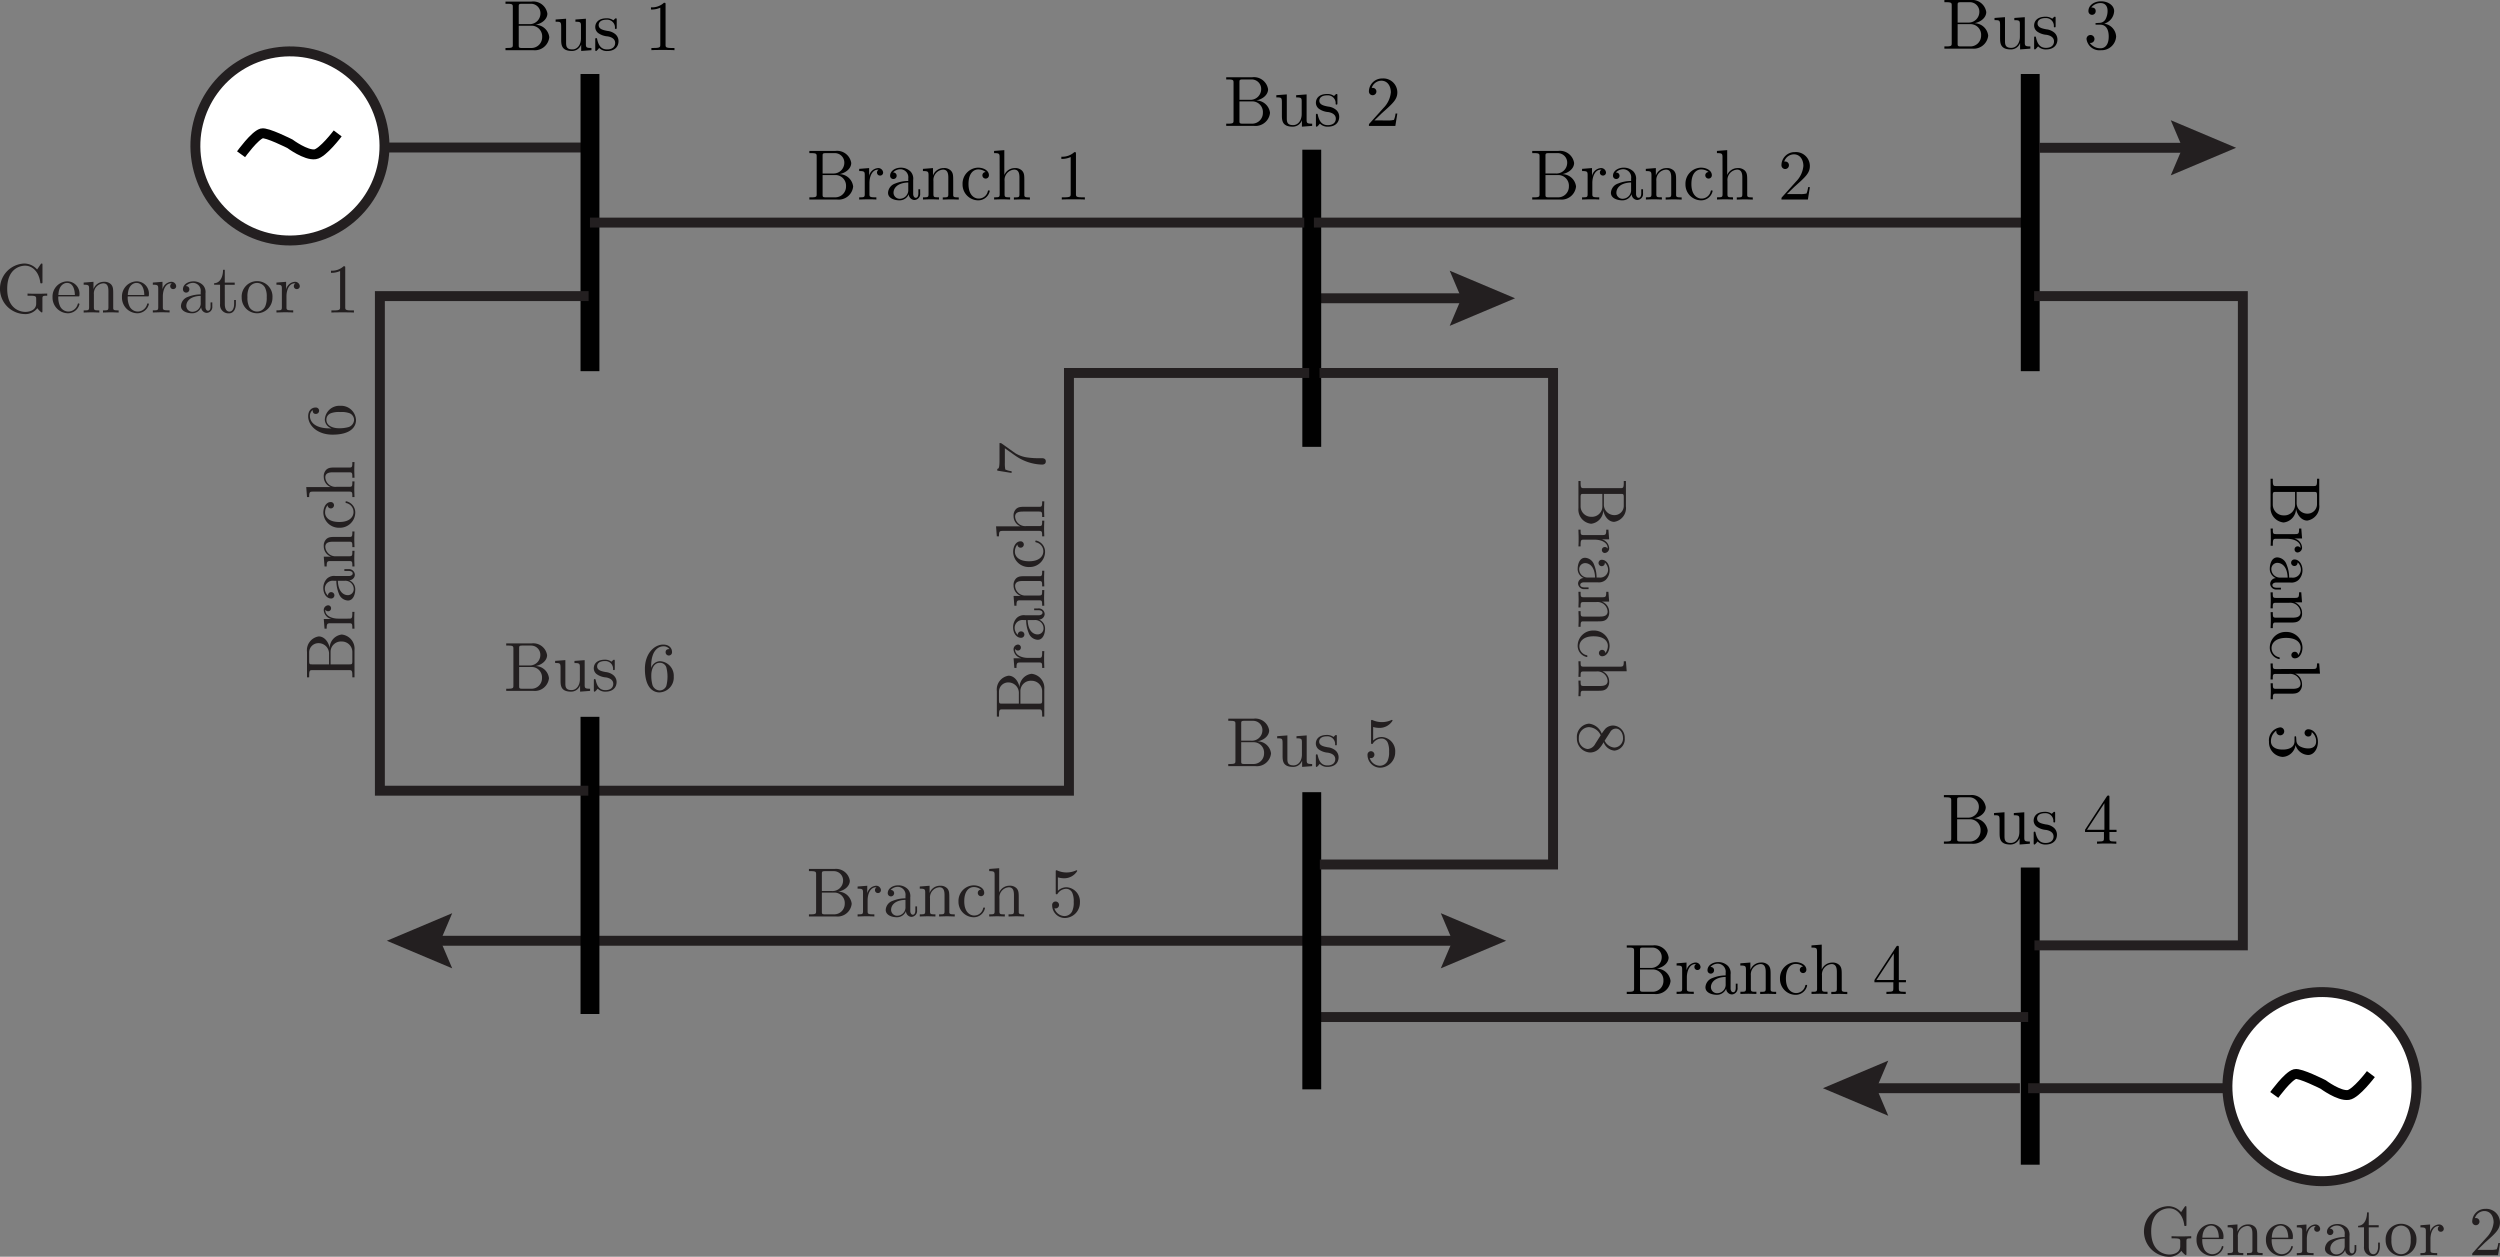 <svg id="Layer_1" data-name="Layer 1" xmlns="http://www.w3.org/2000/svg" viewBox="0 0 251.829 126.592"><rect x="0" y="0" width="251.829" height="126.592" fill="#808080" stroke="none"/><defs><style>.cls-1{fill:#fff;}.cls-1,.cls-3{stroke:#231f20;}.cls-1,.cls-2,.cls-3,.cls-5{stroke-miterlimit:10;}.cls-2,.cls-3,.cls-5{fill:none;}.cls-2{stroke:#000;}.cls-4{fill:#231f20;}.cls-5{stroke:#010101;stroke-width:1.9px;}</style></defs><circle class="cls-1" cx="30.246" cy="16.47" r="9.524" transform="translate(-3.293 3.305) rotate(-9.245)"/><path class="cls-2" d="M35.055,15.208s-1.5,1.987-2.266,2.1c-.931.142-2.546-1.058-2.546-1.058s-2.346-1.184-2.837-1.045c-.713.2-2.084,2.1-2.084,2.1" transform="translate(-1.039 -1.768)"/><line class="cls-1" x1="38.967" y1="14.86" x2="58.809" y2="14.86"/><line class="cls-3" x1="43.444" y1="94.765" x2="58.809" y2="94.765"/><polygon class="cls-4" points="45.551 97.542 44.371 94.765 45.551 91.988 38.967 94.765 45.551 97.542"/><line class="cls-3" x1="148.137" y1="30.046" x2="132.771" y2="30.046"/><polygon class="cls-4" points="146.03 27.268 147.21 30.046 146.03 32.823 152.614 30.046 146.03 27.268"/><line class="cls-3" x1="147.241" y1="94.765" x2="131.875" y2="94.765"/><polygon class="cls-4" points="145.134 91.988 146.314 94.765 145.134 97.542 151.718 94.765 145.134 91.988"/><path d="M56.369,5.513a1.467,1.467,0,0,1-1.6,1.313H51.958V6.6h.172c.552,0,.566-.078.566-.337V2.485c0-.258-.014-.337-.566-.337h-.172V1.926h2.625a1.44,1.44,0,0,1,1.593,1.212c0,.531-.5.99-1.191,1.127A1.408,1.408,0,0,1,56.369,5.513ZM54.332,4.2A1.083,1.083,0,0,0,55.48,3.138a.953.953,0,0,0-.947-.99h-.89c-.337,0-.351.05-.351.287V4.2Zm1.32,1.306a1.075,1.075,0,0,0-1.011-1.148H53.292V6.317c0,.237.014.286.351.286h.9A1.084,1.084,0,0,0,55.652,5.506Z" transform="translate(-1.039 -1.768)"/><path d="M58.657,6.9c-1.09,0-1.09-.652-1.09-1.212V4.616c0-.638,0-.66-.56-.66V3.734l1.055-.08V6.037c0,.372.028.71.631.71.524,0,.868-.488.868-1.112V4.358c0-.352-.057-.4-.559-.4V3.734l1.054-.08V6.2c0,.352.058.4.56.4v.223L59.583,6.9V6.259A.978.978,0,0,1,58.657,6.9Z" transform="translate(-1.039 -1.768)"/><path d="M61.3,5.1A.765.765,0,0,1,61,4.494c0-.4.273-.882,1.148-.882a1.106,1.106,0,0,1,.675.2A1.106,1.106,0,0,0,62.94,3.7c.093-.086.107-.086.143-.086.079,0,.079.05.079.172v.725c0,.135,0,.172-.093.172a.076.076,0,0,1-.086-.065.792.792,0,0,0-.84-.868c-.617,0-.8.294-.8.546,0,.415.48.509.882.587a1.464,1.464,0,0,1,.818.345.925.925,0,0,1,.3.681c0,.517-.33,1-1.155,1A1.073,1.073,0,0,1,61.4,6.6a1.67,1.67,0,0,0-.143.165c-.137.136-.144.143-.18.143C61,6.9,61,6.854,61,6.733V5.786c0-.13,0-.18.094-.18.072,0,.079.029.1.122.136.61.4,1.019,1,1.019.56,0,.811-.287.811-.653,0-.517-.588-.631-.746-.66A1.881,1.881,0,0,1,61.3,5.1Z" transform="translate(-1.039 -1.768)"/><path d="M68.082,6.259c0,.266.022.344.668.344h.229v.223C68.728,6.8,68.1,6.8,67.817,6.8s-.911,0-1.162.022V6.6h.23c.645,0,.667-.085.667-.344V2.543a2.156,2.156,0,0,1-.94.186V2.507a1.774,1.774,0,0,0,1.306-.459c.164,0,.164.014.164.186Z" transform="translate(-1.039 -1.768)"/><line class="cls-5" x1="59.429" y1="7.455" x2="59.429" y2="37.389"/><path class="cls-4" d="M56.337,70.08a1.433,1.433,0,0,1-1.562,1.282H52.03v-.218H52.2c.54,0,.554-.076.554-.329V67.124c0-.252-.014-.329-.554-.329H52.03v-.217h2.563a1.406,1.406,0,0,1,1.555,1.184c0,.518-.484.966-1.163,1.1A1.376,1.376,0,0,1,56.337,70.08ZM54.348,68.8a1.056,1.056,0,0,0,1.12-1.036.93.93,0,0,0-.924-.967h-.869c-.329,0-.343.049-.343.281V68.8Zm1.288,1.275a1.05,1.05,0,0,0-.987-1.121H53.332v1.913c0,.231.014.279.343.279h.876A1.057,1.057,0,0,0,55.636,70.073Z" transform="translate(-1.039 -1.768)"/><path class="cls-4" d="M58.569,71.439c-1.065,0-1.065-.638-1.065-1.184V69.2c0-.623,0-.644-.547-.644v-.217l1.031-.077v2.325c0,.364.027.694.616.694.51,0,.846-.477.846-1.086V68.952c0-.343-.055-.392-.545-.392v-.217l1.029-.077v2.486c0,.344.056.392.547.392v.218l-1.009.077v-.631A.955.955,0,0,1,58.569,71.439Z" transform="translate(-1.039 -1.768)"/><path class="cls-4" d="M61.151,69.681a.746.746,0,0,1-.3-.6c0-.392.266-.861,1.121-.861a1.077,1.077,0,0,1,.658.2.9.9,0,0,0,.119-.112c.091-.084.106-.084.14-.084.077,0,.077.049.077.168V69.1c0,.134,0,.168-.091.168-.013,0-.077,0-.084-.063a.772.772,0,0,0-.819-.847c-.6,0-.784.287-.784.533,0,.406.469.5.861.574a1.427,1.427,0,0,1,.8.336.9.9,0,0,1,.3.665c0,.5-.322.974-1.128.974a1.052,1.052,0,0,1-.771-.3,1.3,1.3,0,0,0-.139.161c-.134.132-.141.14-.176.14-.077,0-.077-.049-.077-.168v-.925c0-.126,0-.175.092-.175.069,0,.077.028.1.119.133.6.386.995.974.995.546,0,.791-.281.791-.638,0-.5-.574-.616-.728-.644A1.831,1.831,0,0,1,61.151,69.681Z" transform="translate(-1.039 -1.768)"/><path class="cls-4" d="M67.507,68.371a1.468,1.468,0,0,1,1.4,1.562,1.5,1.5,0,0,1-1.442,1.583c-.651,0-1.464-.5-1.464-2.368,0-1.548.946-2.451,1.842-2.451.581,0,.89.337.89.756a.323.323,0,1,1-.645.015c0-.316.28-.316.386-.316a.722.722,0,0,0-.616-.28c-.358,0-1.227.252-1.227,2.024v.168A.969.969,0,0,1,67.507,68.371Zm.651,2.494a3.727,3.727,0,0,0-.006-1.9.676.676,0,0,0-.652-.434c-.631,0-.854.7-.854,1.247a3.417,3.417,0,0,0,.126,1.015.806.806,0,0,0,.693.526A.732.732,0,0,0,68.158,70.865Z" transform="translate(-1.039 -1.768)"/><line class="cls-5" x1="132.136" y1="15.079" x2="132.136" y2="45.012"/><path d="M128.969,13.137a1.467,1.467,0,0,1-1.6,1.312h-2.812v-.223h.172c.553,0,.567-.078.567-.336V10.109c0-.258-.014-.338-.567-.338h-.172V9.549h2.626a1.44,1.44,0,0,1,1.592,1.212c0,.531-.5.99-1.191,1.127A1.408,1.408,0,0,1,128.969,13.137Zm-2.037-1.314a1.081,1.081,0,0,0,1.147-1.062.954.954,0,0,0-.947-.99h-.889c-.337,0-.352.051-.352.287v1.765Zm1.32,1.306a1.076,1.076,0,0,0-1.012-1.148h-1.349V13.94c0,.237.015.286.352.286h.9A1.083,1.083,0,0,0,128.252,13.129Z" transform="translate(-1.039 -1.768)"/><path d="M131.256,14.528c-1.09,0-1.09-.652-1.09-1.212V12.239c0-.638,0-.659-.559-.659v-.223l1.054-.079V13.66c0,.373.029.711.631.711.524,0,.869-.488.869-1.113V11.981c0-.351-.058-.4-.56-.4v-.223l1.055-.079v2.547c0,.352.057.4.559.4v.223l-1.033.079v-.645A.98.98,0,0,1,131.256,14.528Z" transform="translate(-1.039 -1.768)"/><path d="M133.9,12.727a.764.764,0,0,1-.308-.609c0-.4.273-.883,1.148-.883a1.105,1.105,0,0,1,.674.2.884.884,0,0,0,.122-.115c.093-.086.108-.086.144-.086.078,0,.078.05.078.173v.724c0,.136,0,.172-.093.172a.077.077,0,0,1-.086-.065.79.79,0,0,0-.839-.867c-.617,0-.8.294-.8.545,0,.416.481.509.883.588a1.46,1.46,0,0,1,.817.344.924.924,0,0,1,.3.682c0,.516-.33,1-1.155,1a1.069,1.069,0,0,1-.789-.309,1.966,1.966,0,0,0-.144.166c-.136.136-.143.143-.179.143-.079,0-.079-.05-.079-.172v-.947c0-.129,0-.18.093-.18.072,0,.079.029.1.123.137.609.395,1.019,1,1.019.559,0,.811-.288.811-.654,0-.516-.589-.631-.747-.66A1.875,1.875,0,0,1,133.9,12.727Z" transform="translate(-1.039 -1.768)"/><path d="M140.775,13.9a2.32,2.32,0,0,0,.682-.058,2.4,2.4,0,0,0,.158-.638h.179l-.2,1.248h-2.662c0-.172,0-.187.08-.265l1.377-1.535a2.574,2.574,0,0,0,.753-1.586c0-.588-.308-1.169-.961-1.169a1.035,1.035,0,0,0-.969.731.281.281,0,0,1,.093-.007.363.363,0,0,1,.381.373.377.377,0,1,1-.754-.021,1.326,1.326,0,0,1,1.342-1.3,1.41,1.41,0,0,1,1.521,1.392c0,.717-.431,1.1-1.549,2.095l-.761.739Z" transform="translate(-1.039 -1.768)"/><line class="cls-1" x1="59.429" y1="22.422" x2="131.378" y2="22.422"/><line class="cls-5" x1="204.509" y1="87.388" x2="204.509" y2="117.322"/><polyline class="cls-3" points="131.875 37.571 107.678 37.571 107.677 79.647 59.956 79.648"/><line class="cls-1" x1="59.658" y1="94.765" x2="131.607" y2="94.765"/><line class="cls-5" x1="59.429" y1="102.141" x2="59.429" y2="72.207"/><line class="cls-1" x1="132.353" y1="102.448" x2="204.301" y2="102.448"/><path d="M86.978,20.557a1.466,1.466,0,0,1-1.6,1.313H82.567v-.222h.172c.552,0,.566-.079.566-.338V17.53c0-.258-.014-.337-.566-.337h-.172v-.222h2.625a1.44,1.44,0,0,1,1.593,1.212c0,.531-.495.99-1.191,1.126A1.408,1.408,0,0,1,86.978,20.557Zm-2.037-1.312a1.083,1.083,0,0,0,1.148-1.062.953.953,0,0,0-.947-.99h-.89c-.337,0-.351.05-.351.287v1.765Zm1.32,1.3A1.075,1.075,0,0,0,85.25,19.4H83.9v1.959c0,.237.014.287.351.287h.9A1.085,1.085,0,0,0,86.261,20.55Z" transform="translate(-1.039 -1.768)"/><path d="M89.467,18.7a.49.49,0,0,1,.531.438.3.3,0,0,1-.309.316.3.3,0,0,1-.308-.309.311.311,0,0,1,.165-.28.189.189,0,0,0-.079-.007c-.545,0-.847.639-.847,1.349v1.1c0,.259.015.338.546.338h.15v.222c-.287-.021-.624-.021-.911-.021-.2,0-.538.014-.818.021v-.222c.481,0,.56,0,.56-.323V19.4c0-.351-.057-.4-.56-.4v-.222l1-.08v.79A1,1,0,0,1,89.467,18.7Z" transform="translate(-1.039 -1.768)"/><path d="M91.64,21.949c-.452,0-1.147-.179-1.147-.76a1.045,1.045,0,0,1,.717-.933A3.484,3.484,0,0,1,92.53,20v-.265a.813.813,0,0,0-.761-.919,1.006,1.006,0,0,0-.774.33.325.325,0,0,1,.366.33.33.33,0,1,1-.66-.007c0-.473.5-.811,1.083-.811a1.371,1.371,0,0,1,.983.395,1.061,1.061,0,0,1,.258.846v1.435c0,.036.029.359.266.359.078,0,.258-.043.258-.459v-.4h.179v.4a.608.608,0,0,1-.588.681.6.6,0,0,1-.56-.588A.992.992,0,0,1,91.64,21.949Zm-.595-.767a.618.618,0,0,0,.646.609.862.862,0,0,0,.839-.925v-.718C91.346,20.192,91.045,20.787,91.045,21.182Z" transform="translate(-1.039 -1.768)"/><path d="M94.007,19v-.222l1.012-.08v.754a1.131,1.131,0,0,1,1.062-.754.955.955,0,0,1,.753.266c.223.258.223.481.223,1.1v1.371c.007.215.186.215.559.215v.222c-.244-.007-.617-.021-.8-.021s-.56.014-.811.021v-.222c.48,0,.56,0,.56-.323V19.653c0-.408-.08-.8-.531-.8a1.048,1.048,0,0,0-.969,1.148v1.32c0,.323.079.323.559.323v.222c-.243-.007-.616-.021-.8-.021s-.559.014-.811.021v-.222c.481,0,.56,0,.56-.323V19.4C94.567,19.051,94.51,19,94.007,19Z" transform="translate(-1.039 -1.768)"/><path d="M99.61,21.77a.936.936,0,0,0,.939-.753c.015-.043.029-.072.094-.072.021,0,.093,0,.093.072a1.181,1.181,0,0,1-1.191.932A1.588,1.588,0,0,1,98,20.32a1.608,1.608,0,0,1,1.556-1.664c.553,0,1.1.28,1.1.768a.33.33,0,1,1-.66.007.324.324,0,0,1,.337-.33,1.173,1.173,0,0,0-.768-.266c-.38,0-.968.3-.968,1.471S99.229,21.77,99.61,21.77Z" transform="translate(-1.039 -1.768)"/><path d="M101.733,17.594c0-.351-.058-.4-.56-.4v-.222l1.033-.08V19.4a1.137,1.137,0,0,1,1.04-.7.959.959,0,0,1,.754.266c.222.258.222.481.222,1.1v1.371c.007.215.186.215.559.215v.222c-.243-.007-.617-.021-.8-.021s-.56.014-.811.021v-.222c.481,0,.56,0,.56-.323V19.653c0-.408-.079-.8-.531-.8a1.048,1.048,0,0,0-.968,1.148v1.32c0,.323.078.323.559.323v.222c-.244-.007-.617-.021-.8-.021s-.56.014-.811.021v-.222c.481,0,.56,0,.56-.323Z" transform="translate(-1.039 -1.768)"/><path d="M109.422,21.3c0,.266.022.345.667.345h.23v.222c-.251-.021-.875-.021-1.162-.021s-.911,0-1.162.021v-.222h.229c.646,0,.667-.086.667-.345V17.587a2.143,2.143,0,0,1-.94.187v-.222a1.771,1.771,0,0,0,1.306-.46c.165,0,.165.014.165.187Z" transform="translate(-1.039 -1.768)"/><line class="cls-5" x1="132.136" y1="79.798" x2="132.136" y2="109.732"/><line class="cls-1" x1="132.353" y1="22.422" x2="204.301" y2="22.422"/><line class="cls-5" x1="204.509" y1="7.455" x2="204.509" y2="37.389"/><path d="M201.313,5.355a1.467,1.467,0,0,1-1.6,1.313H196.9V6.445h.172c.553,0,.567-.079.567-.337V2.327c0-.257-.014-.337-.567-.337H196.9V1.768h2.625a1.441,1.441,0,0,1,1.593,1.212c0,.531-.5.99-1.191,1.127A1.408,1.408,0,0,1,201.313,5.355Zm-2.038-1.313a1.082,1.082,0,0,0,1.148-1.062.953.953,0,0,0-.947-.99h-.889c-.337,0-.352.05-.352.287V4.042ZM200.6,5.348A1.075,1.075,0,0,0,199.584,4.2h-1.349V6.158c0,.237.015.287.352.287h.9A1.084,1.084,0,0,0,200.6,5.348Z" transform="translate(-1.039 -1.768)"/><path d="M203.6,6.747c-1.09,0-1.09-.653-1.09-1.212V4.458c0-.638,0-.66-.56-.66V3.576l1.055-.079V5.879c0,.373.029.71.631.71.524,0,.869-.488.869-1.112V4.2c0-.351-.058-.4-.56-.4V3.576L205,3.5V6.044c0,.351.057.4.559.4v.223l-1.033.079V6.1A.979.979,0,0,1,203.6,6.747Z" transform="translate(-1.039 -1.768)"/><path d="M206.247,4.945a.763.763,0,0,1-.308-.608c0-.4.272-.884,1.147-.884a1.1,1.1,0,0,1,.675.2.949.949,0,0,0,.122-.115c.093-.087.108-.087.144-.087.078,0,.078.051.078.173v.725c0,.136,0,.172-.093.172a.077.077,0,0,1-.086-.065.791.791,0,0,0-.84-.868c-.617,0-.8.294-.8.545,0,.417.481.51.883.588a1.468,1.468,0,0,1,.817.345.925.925,0,0,1,.3.682c0,.516-.33,1-1.155,1a1.072,1.072,0,0,1-.79-.309,1.67,1.67,0,0,0-.143.165c-.136.137-.143.144-.179.144-.079,0-.079-.051-.079-.172V5.628c0-.13,0-.18.093-.18.072,0,.079.029.1.122.137.61.395,1.019,1,1.019.559,0,.81-.287.81-.653,0-.517-.588-.631-.746-.66A1.865,1.865,0,0,1,206.247,4.945Z" transform="translate(-1.039 -1.768)"/><path d="M214.2,5.441a1.464,1.464,0,0,1-1.528,1.385A1.309,1.309,0,0,1,211.218,5.7a.4.4,0,1,1,.8-.014.394.394,0,0,1-.474.4,1.306,1.306,0,0,0,1.1.545c.315,0,.81-.209.81-1.184,0-.7-.265-1.191-.854-1.191h-.315c-.122,0-.172,0-.172-.079s.05-.079.107-.086.223-.014.28-.021a.7.7,0,0,0,.639-.374,1.792,1.792,0,0,0,.2-.817c0-.646-.394-.8-.688-.8a1.163,1.163,0,0,0-.954.444c.107,0,.444,0,.444.359a.366.366,0,1,1-.731-.007c0-.546.545-.976,1.27-.976.688,0,1.32.4,1.32.99a1.385,1.385,0,0,1-1,1.263A1.383,1.383,0,0,1,214.2,5.441Z" transform="translate(-1.039 -1.768)"/><path d="M201.263,85.446a1.468,1.468,0,0,1-1.6,1.313h-2.812v-.223h.172c.553,0,.567-.079.567-.337V82.418c0-.258-.014-.337-.567-.337h-.172v-.222h2.625a1.44,1.44,0,0,1,1.593,1.212c0,.531-.495.99-1.191,1.126A1.411,1.411,0,0,1,201.263,85.446Zm-2.038-1.313a1.082,1.082,0,0,0,1.148-1.062.953.953,0,0,0-.947-.99h-.889c-.338,0-.352.05-.352.287v1.765Zm1.321,1.305a1.075,1.075,0,0,0-1.012-1.147h-1.349v1.958c0,.237.014.287.352.287h.9A1.085,1.085,0,0,0,200.546,85.438Z" transform="translate(-1.039 -1.768)"/><path d="M203.55,86.838c-1.09,0-1.09-.653-1.09-1.213V84.549c0-.639,0-.66-.559-.66v-.223l1.054-.078v2.381c0,.374.028.711.631.711.524,0,.868-.488.868-1.112V84.291c0-.352-.057-.4-.559-.4v-.223l1.054-.078v2.546c0,.352.058.4.56.4v.223l-1.033.079v-.646A.981.981,0,0,1,203.55,86.838Z" transform="translate(-1.039 -1.768)"/><path d="M206.2,85.037a.764.764,0,0,1-.308-.61c0-.4.273-.882,1.147-.882a1.111,1.111,0,0,1,.675.2,1.011,1.011,0,0,0,.122-.114c.093-.086.107-.086.143-.086.079,0,.079.05.079.172v.724c0,.137,0,.173-.093.173a.077.077,0,0,1-.086-.065.791.791,0,0,0-.84-.868c-.616,0-.8.294-.8.545,0,.416.481.509.883.589a1.459,1.459,0,0,1,.817.343.93.93,0,0,1,.3.682c0,.517-.329,1-1.154,1a1.076,1.076,0,0,1-.79-.309,1.953,1.953,0,0,0-.143.165c-.137.136-.144.144-.179.144-.079,0-.079-.05-.079-.173v-.947c0-.128,0-.179.093-.179.072,0,.079.029.1.122.137.61.4,1.019,1,1.019.56,0,.811-.288.811-.653,0-.517-.589-.632-.747-.66A1.885,1.885,0,0,1,206.2,85.037Z" transform="translate(-1.039 -1.768)"/><path d="M211.067,85.575v-.222l2.2-3.365c.057-.086.079-.086.144-.086.114,0,.114.043.114.187v3.264h.717v.222h-.717V86.2c0,.258.015.337.546.337h.15v.223c-.294-.022-.674-.022-.976-.022s-.674,0-.968.022v-.223h.151c.531,0,.545-.079.545-.337v-.624Zm1.952-2.9-1.751,2.677h1.751Z" transform="translate(-1.039 -1.768)"/><path class="cls-4" d="M129.072,77.661a1.432,1.432,0,0,1-1.562,1.282h-2.746v-.217h.169c.539,0,.553-.077.553-.329V74.706c0-.252-.014-.329-.553-.329h-.169v-.218h2.564a1.406,1.406,0,0,1,1.555,1.184c0,.519-.483.967-1.163,1.1A1.375,1.375,0,0,1,129.072,77.661Zm-1.989-1.281a1.056,1.056,0,0,0,1.12-1.037.93.93,0,0,0-.924-.966h-.869c-.329,0-.343.049-.343.28V76.38Zm1.288,1.275a1.049,1.049,0,0,0-.987-1.121h-1.317v1.912c0,.231.014.28.343.28h.876A1.057,1.057,0,0,0,128.371,77.655Z" transform="translate(-1.039 -1.768)"/><path class="cls-4" d="M131.3,79.02c-1.064,0-1.064-.637-1.064-1.183V76.786c0-.623,0-.645-.546-.645v-.216l1.029-.078v2.326c0,.364.028.693.617.693.511,0,.847-.476.847-1.085V76.534c0-.343-.056-.393-.546-.393v-.216l1.029-.078v2.487c0,.343.056.392.547.392v.217l-1.009.077v-.63A.955.955,0,0,1,131.3,79.02Z" transform="translate(-1.039 -1.768)"/><path class="cls-4" d="M133.885,77.263a.752.752,0,0,1-.3-.6c0-.392.266-.862,1.121-.862a1.078,1.078,0,0,1,.659.2.9.9,0,0,0,.118-.113c.091-.084.106-.084.14-.084.077,0,.077.049.077.168v.708c0,.133,0,.168-.09.168-.015,0-.078,0-.084-.063a.774.774,0,0,0-.82-.847c-.6,0-.784.287-.784.532,0,.406.469.5.861.574a1.427,1.427,0,0,1,.8.336.906.906,0,0,1,.295.666c0,.5-.323.973-1.128.973a1.046,1.046,0,0,1-.77-.3,1.274,1.274,0,0,0-.14.161c-.134.133-.14.14-.176.14-.077,0-.077-.049-.077-.168v-.924c0-.126,0-.175.092-.175.069,0,.077.028.1.118.132.6.385,1,.973,1,.546,0,.791-.28.791-.637,0-.5-.574-.616-.728-.645A1.853,1.853,0,0,1,133.885,77.263Z" transform="translate(-1.039 -1.768)"/><path class="cls-4" d="M140.06,79.1a1.286,1.286,0,0,1-1.268-1.281.348.348,0,1,1,.343.315.316.316,0,0,1-.119-.014,1.092,1.092,0,0,0,1.03.784.879.879,0,0,0,.75-.455,2.037,2.037,0,0,0,.168-.96,2.17,2.17,0,0,0-.126-.882.687.687,0,0,0-.6-.448,1.051,1.051,0,0,0-.9.49c-.028.042-.042.063-.091.063-.1,0-.1-.056-.1-.182V74.454c0-.112,0-.169.069-.169a.2.2,0,0,1,.084.021,2.266,2.266,0,0,0,.932.2,2.321,2.321,0,0,0,.953-.2.1.1,0,0,1,.056-.021.068.068,0,0,1,.07.077,1.529,1.529,0,0,1-1.352.728,2.232,2.232,0,0,1-.6-.091v1.366a1.235,1.235,0,0,1,.89-.357,1.437,1.437,0,0,1,1.331,1.533A1.547,1.547,0,0,1,140.06,79.1Z" transform="translate(-1.039 -1.768)"/><path d="M159.795,20.557a1.467,1.467,0,0,1-1.6,1.313h-2.812v-.223h.172c.552,0,.566-.078.566-.337V17.53c0-.258-.014-.338-.566-.338h-.172V16.97h2.625a1.441,1.441,0,0,1,1.593,1.212c0,.531-.5.99-1.191,1.127A1.409,1.409,0,0,1,159.795,20.557Zm-2.038-1.313a1.082,1.082,0,0,0,1.148-1.062.954.954,0,0,0-.947-.99h-.889c-.338,0-.352.051-.352.287v1.765Zm1.32,1.306a1.075,1.075,0,0,0-1.011-1.148h-1.349V21.36c0,.237.014.287.352.287h.9A1.084,1.084,0,0,0,159.077,20.55Z" transform="translate(-1.039 -1.768)"/><path d="M162.283,18.7a.489.489,0,0,1,.531.437.3.3,0,0,1-.309.316.3.3,0,0,1-.308-.308.311.311,0,0,1,.165-.28.183.183,0,0,0-.079-.007c-.545,0-.846.639-.846,1.349v1.1c0,.259.014.337.545.337h.15v.223c-.286-.022-.624-.022-.91-.022-.2,0-.539.015-.818.022v-.223c.48,0,.559,0,.559-.322V19.4c0-.351-.057-.4-.559-.4v-.223l1-.079v.789A1,1,0,0,1,162.283,18.7Z" transform="translate(-1.039 -1.768)"/><path d="M164.457,21.949c-.452,0-1.148-.179-1.148-.761a1.045,1.045,0,0,1,.717-.932,3.484,3.484,0,0,1,1.32-.258v-.266a.812.812,0,0,0-.76-.918,1,1,0,0,0-.775.33c.33.007.366.243.366.33a.33.33,0,1,1-.66-.007c0-.474.5-.811,1.083-.811a1.369,1.369,0,0,1,.983.395,1.061,1.061,0,0,1,.258.846v1.435c0,.036.029.359.266.359.079,0,.258-.044.258-.459v-.4h.179v.4a.608.608,0,0,1-.588.681.6.6,0,0,1-.56-.588A.992.992,0,0,1,164.457,21.949Zm-.6-.768a.618.618,0,0,0,.646.61.862.862,0,0,0,.839-.926v-.717C164.162,20.191,163.861,20.787,163.861,21.181Z" transform="translate(-1.039 -1.768)"/><path d="M166.824,19v-.223l1.011-.079v.753A1.132,1.132,0,0,1,168.9,18.7a.959.959,0,0,1,.753.265c.223.259.223.481.223,1.1v1.37c.007.215.186.215.559.215v.223c-.243-.007-.617-.022-.8-.022s-.56.015-.811.022v-.223c.481,0,.56,0,.56-.322V19.653c0-.409-.079-.8-.531-.8a1.048,1.048,0,0,0-.969,1.148v1.32c0,.322.079.322.56.322v.223c-.244-.007-.617-.022-.8-.022s-.559.015-.81.022v-.223c.48,0,.559,0,.559-.322V19.4C167.383,19.051,167.326,19,166.824,19Z" transform="translate(-1.039 -1.768)"/><path d="M172.426,21.77a.939.939,0,0,0,.94-.753c.014-.044.028-.072.093-.072.022,0,.093,0,.093.072a1.18,1.18,0,0,1-1.191.932,1.588,1.588,0,0,1-1.542-1.629,1.608,1.608,0,0,1,1.557-1.664c.552,0,1.1.28,1.1.767a.33.33,0,1,1-.66.008.323.323,0,0,1,.338-.33,1.176,1.176,0,0,0-.768-.266c-.38,0-.969.3-.969,1.471C171.414,21.461,172.045,21.77,172.426,21.77Z" transform="translate(-1.039 -1.768)"/><path d="M174.549,17.594c0-.351-.058-.4-.56-.4V16.97l1.034-.079V19.4a1.132,1.132,0,0,1,1.039-.7.961.961,0,0,1,.754.265c.222.259.222.481.222,1.1v1.37c.007.215.187.215.56.215v.223c-.244-.007-.617-.022-.8-.022s-.559.015-.81.022v-.223c.48,0,.559,0,.559-.322V19.653c0-.409-.079-.8-.53-.8a1.048,1.048,0,0,0-.969,1.148v1.32c0,.322.079.322.559.322v.223c-.243-.007-.617-.022-.8-.022s-.56.015-.811.022v-.223c.481,0,.56,0,.56-.322Z" transform="translate(-1.039 -1.768)"/><path d="M182.332,21.317a2.348,2.348,0,0,0,.681-.057,2.356,2.356,0,0,0,.158-.639h.179l-.2,1.249h-2.662c0-.172,0-.187.079-.266l1.377-1.535a2.567,2.567,0,0,0,.753-1.585c0-.589-.308-1.169-.961-1.169a1.034,1.034,0,0,0-.968.731.277.277,0,0,1,.093-.007.363.363,0,0,1,.38.373.377.377,0,1,1-.753-.022,1.325,1.325,0,0,1,1.341-1.3,1.409,1.409,0,0,1,1.521,1.392c0,.717-.43,1.1-1.549,2.095l-.76.738Z" transform="translate(-1.039 -1.768)"/><path d="M169.316,100.583a1.466,1.466,0,0,1-1.6,1.313h-2.812v-.222h.171c.553,0,.567-.079.567-.338v-3.78c0-.258-.014-.337-.567-.337h-.171V97h2.625a1.44,1.44,0,0,1,1.593,1.212c0,.531-.5.99-1.191,1.126A1.408,1.408,0,0,1,169.316,100.583Zm-2.037-1.312a1.083,1.083,0,0,0,1.148-1.062.953.953,0,0,0-.947-.99h-.89c-.337,0-.351.05-.351.287v1.765Zm1.32,1.3a1.075,1.075,0,0,0-1.011-1.148h-1.349v1.959c0,.237.014.287.351.287h.9A1.085,1.085,0,0,0,168.6,100.576Z" transform="translate(-1.039 -1.768)"/><path d="M171.805,98.725a.49.49,0,0,1,.531.438.3.3,0,0,1-.308.316.3.3,0,0,1-.309-.309.311.311,0,0,1,.165-.28.189.189,0,0,0-.079-.007c-.545,0-.846.639-.846,1.349v1.1c0,.259.014.338.545.338h.15v.222c-.287-.021-.624-.021-.911-.021-.2,0-.538.014-.818.021v-.222c.481,0,.56,0,.56-.323V99.428c0-.351-.057-.4-.56-.4v-.222l1-.08v.79A1,1,0,0,1,171.805,98.725Z" transform="translate(-1.039 -1.768)"/><path d="M173.978,101.975c-.451,0-1.147-.179-1.147-.76a1.043,1.043,0,0,1,.717-.932,3.491,3.491,0,0,1,1.32-.259v-.265a.813.813,0,0,0-.761-.919,1.008,1.008,0,0,0-.774.33c.33.007.365.244.365.33a.33.33,0,1,1-.659-.007c0-.473.5-.811,1.082-.811a1.368,1.368,0,0,1,.983.395,1.058,1.058,0,0,1,.259.846v1.435c0,.036.028.359.266.359.079,0,.257-.043.257-.459v-.4h.18v.4a.608.608,0,0,1-.588.681.6.6,0,0,1-.56-.588A.992.992,0,0,1,173.978,101.975Zm-.595-.767a.618.618,0,0,0,.646.609.862.862,0,0,0,.839-.925v-.718C173.684,100.218,173.383,100.813,173.383,101.208Z" transform="translate(-1.039 -1.768)"/><path d="M176.345,99.027v-.222l1.012-.08v.754a1.131,1.131,0,0,1,1.062-.754.957.957,0,0,1,.753.266c.223.258.223.481.223,1.1v1.371c.007.215.186.215.559.215v.222c-.244-.007-.617-.021-.8-.021s-.559.014-.81.021v-.222c.48,0,.56,0,.56-.323V99.679c0-.408-.08-.8-.532-.8a1.048,1.048,0,0,0-.968,1.148v1.32c0,.323.079.323.559.323v.222c-.243-.007-.617-.021-.8-.021s-.56.014-.811.021v-.222c.481,0,.56,0,.56-.323V99.428C176.905,99.077,176.847,99.027,176.345,99.027Z" transform="translate(-1.039 -1.768)"/><path d="M181.947,101.8a.937.937,0,0,0,.94-.753c.015-.043.029-.072.094-.072.021,0,.093,0,.093.072a1.181,1.181,0,0,1-1.191.932,1.588,1.588,0,0,1-1.542-1.629,1.608,1.608,0,0,1,1.556-1.664c.552,0,1.1.28,1.1.768a.33.33,0,1,1-.66.007.324.324,0,0,1,.337-.33,1.173,1.173,0,0,0-.768-.266c-.38,0-.968.3-.968,1.471S181.568,101.8,181.947,101.8Z" transform="translate(-1.039 -1.768)"/><path d="M184.071,97.62c0-.351-.058-.4-.56-.4V97l1.034-.08v2.511a1.134,1.134,0,0,1,1.039-.7.959.959,0,0,1,.754.266c.222.258.222.481.222,1.1v1.371c.007.215.187.215.559.215v.222c-.243-.007-.617-.021-.8-.021s-.559.014-.811.021v-.222c.481,0,.56,0,.56-.323V99.679c0-.408-.079-.8-.53-.8a1.048,1.048,0,0,0-.969,1.148v1.32c0,.323.078.323.559.323v.222c-.244-.007-.617-.021-.8-.021s-.56.014-.811.021v-.222c.481,0,.56,0,.56-.323Z" transform="translate(-1.039 -1.768)"/><path d="M189.852,100.713v-.223l2.2-3.365c.058-.085.079-.085.143-.085.116,0,.116.043.116.186v3.264h.717v.223h-.717v.623c0,.259.014.338.545.338h.151v.222c-.295-.021-.675-.021-.976-.021s-.674,0-.969.021v-.222h.151c.531,0,.545-.079.545-.338v-.623Zm1.952-2.9-1.751,2.675H191.8Z" transform="translate(-1.039 -1.768)"/><path class="cls-4" d="M86.832,92.805a1.432,1.432,0,0,1-1.561,1.282H82.524V93.87h.169c.539,0,.553-.077.553-.33V89.85c0-.252-.014-.33-.553-.33h-.169V89.3h2.564a1.406,1.406,0,0,1,1.555,1.184c0,.518-.483.967-1.163,1.1A1.376,1.376,0,0,1,86.832,92.805Zm-1.989-1.282a1.057,1.057,0,0,0,1.121-1.036.931.931,0,0,0-.925-.967h-.868c-.329,0-.344.049-.344.281v1.722ZM86.132,92.8a1.049,1.049,0,0,0-.987-1.12H83.827V93.59c0,.231.015.28.344.28h.875A1.059,1.059,0,0,0,86.132,92.8Z" transform="translate(-1.039 -1.768)"/><path class="cls-4" d="M89.26,90.991a.478.478,0,0,1,.518.427.294.294,0,0,1-.3.309.29.29,0,0,1-.3-.3.3.3,0,0,1,.161-.273.177.177,0,0,0-.077-.007c-.532,0-.826.624-.826,1.317V93.54c0,.253.013.33.532.33h.146v.217c-.279-.021-.608-.021-.888-.021-.2,0-.526.014-.8.021V93.87c.47,0,.546,0,.546-.315V91.678c0-.344-.056-.393-.546-.393v-.217l.973-.077v.771A.981.981,0,0,1,89.26,90.991Z" transform="translate(-1.039 -1.768)"/><path class="cls-4" d="M91.38,94.164c-.441,0-1.12-.175-1.12-.743a1.02,1.02,0,0,1,.7-.91,3.411,3.411,0,0,1,1.289-.252V92a.793.793,0,0,0-.742-.9.984.984,0,0,0-.757.322.318.318,0,0,1,.357.323.322.322,0,1,1-.644-.007c0-.463.483-.792,1.058-.792a1.334,1.334,0,0,1,.958.385,1.036,1.036,0,0,1,.253.827v1.4c0,.036.028.351.259.351.077,0,.252-.042.252-.449v-.392h.175v.392a.6.6,0,0,1-.574.666.586.586,0,0,1-.546-.574A.969.969,0,0,1,91.38,94.164Zm-.581-.749a.6.6,0,0,0,.631.595.842.842,0,0,0,.819-.9v-.7C91.093,92.448,90.8,93.029,90.8,93.415Z" transform="translate(-1.039 -1.768)"/><path class="cls-4" d="M93.689,91.285v-.217l.988-.077v.736a1.1,1.1,0,0,1,1.037-.736.932.932,0,0,1,.735.259c.217.252.217.47.217,1.072V93.66c.007.21.183.21.547.21v.217c-.238-.007-.6-.021-.785-.021s-.546.014-.791.021V93.87c.469,0,.546,0,.546-.315V91.923c0-.4-.077-.778-.518-.778a1.023,1.023,0,0,0-.945,1.121v1.289c0,.315.076.315.546.315v.217c-.239-.007-.6-.021-.785-.021s-.546.014-.792.021V93.87c.47,0,.547,0,.547-.315V91.678C94.236,91.334,94.18,91.285,93.689,91.285Z" transform="translate(-1.039 -1.768)"/><path class="cls-4" d="M99.157,93.989a.915.915,0,0,0,.918-.736.08.08,0,0,1,.091-.069c.021,0,.091,0,.091.069a1.152,1.152,0,0,1-1.162.911,1.55,1.55,0,0,1-1.506-1.59,1.569,1.569,0,0,1,1.519-1.625c.539,0,1.072.273,1.072.75a.323.323,0,1,1-.645.007.317.317,0,0,1,.329-.323,1.14,1.14,0,0,0-.749-.259c-.371,0-.945.294-.945,1.436C98.17,93.687,98.786,93.989,99.157,93.989Z" transform="translate(-1.039 -1.768)"/><path class="cls-4" d="M101.229,89.913c0-.344-.056-.393-.546-.393V89.3l1.007-.077v2.452a1.111,1.111,0,0,1,1.016-.687.932.932,0,0,1,.735.259c.218.252.218.47.218,1.072V93.66c.007.21.182.21.546.21v.217c-.238-.007-.6-.021-.784-.021s-.546.014-.791.021V93.87c.469,0,.546,0,.546-.315V91.923c0-.4-.077-.778-.519-.778a1.023,1.023,0,0,0-.945,1.121v1.289c0,.315.077.315.546.315v.217c-.237-.007-.6-.021-.784-.021s-.546.014-.791.021V93.87c.468,0,.546,0,.546-.315Z" transform="translate(-1.039 -1.768)"/><path class="cls-4" d="M108.292,94.241a1.287,1.287,0,0,1-1.268-1.282.348.348,0,1,1,.344.315.3.3,0,0,1-.119-.014,1.091,1.091,0,0,0,1.029.785.875.875,0,0,0,.749-.455,2.03,2.03,0,0,0,.169-.96,2.153,2.153,0,0,0-.126-.882.685.685,0,0,0-.595-.449,1.052,1.052,0,0,0-.9.491c-.028.041-.042.062-.091.062-.1,0-.1-.055-.1-.182V89.6c0-.113,0-.169.07-.169a.209.209,0,0,1,.084.021,2.258,2.258,0,0,0,.932.2,2.315,2.315,0,0,0,.952-.2.1.1,0,0,1,.056-.021.068.068,0,0,1,.07.077,1.527,1.527,0,0,1-1.352.729,2.224,2.224,0,0,1-.595-.091V91.5a1.233,1.233,0,0,1,.889-.357,1.438,1.438,0,0,1,1.331,1.534A1.547,1.547,0,0,1,108.292,94.241Z" transform="translate(-1.039 -1.768)"/><polyline class="cls-3" points="132.914 37.571 156.441 37.572 156.441 62.546 156.441 87.082 132.948 87.082"/><polyline class="cls-3" points="204.899 29.824 225.926 29.825 225.926 62.817 225.926 95.229 204.933 95.229"/><polyline class="cls-3" points="59.293 29.824 38.266 29.825 38.266 54.957 38.266 79.648 59.259 79.648"/><line class="cls-3" x1="220.771" y1="14.887" x2="205.406" y2="14.887"/><polygon class="cls-4" points="218.665 12.11 219.845 14.887 218.665 17.665 225.249 14.887 218.665 12.11"/><circle class="cls-1" cx="234.937" cy="111.226" r="9.524" transform="translate(86.372 323.474) rotate(-80.755)"/><path class="cls-2" d="M239.862,109.965s-1.5,1.986-2.266,2.1c-.931.142-2.546-1.058-2.546-1.058s-2.345-1.184-2.837-1.045c-.712.2-2.084,2.1-2.084,2.1" transform="translate(-1.039 -1.768)"/><line class="cls-1" x1="224.138" y1="109.617" x2="204.296" y2="109.617"/><line class="cls-3" x1="188.102" y1="109.617" x2="203.467" y2="109.617"/><polygon class="cls-4" points="190.208 112.394 189.028 109.617 190.208 106.839 183.624 109.617 190.208 112.394"/><path class="cls-4" d="M3.491,33.405a2.548,2.548,0,0,1-.014-5.092,1.724,1.724,0,0,1,1.3.6l.351-.518c.056-.084.084-.084.112-.084.077,0,.077.049.077.168V30.14c0,.148,0,.169-.112.169s-.1-.021-.112-.119c-.14-1.03-.778-1.66-1.527-1.66-.42,0-1.8.231-1.8,2.325S3.148,33.187,3.6,33.187c.2,0,1.085-.063,1.085-.847v-.449c0-.258-.021-.336-.651-.336H3.813v-.217c.252.021.848.021,1.128.021.21,0,.595-.014.854-.021v.217c-.455,0-.483.036-.483.309v1.218c0,.1,0,.161-.063.161s-.357-.28-.448-.434A1.5,1.5,0,0,1,3.491,33.405Z" transform="translate(-1.039 -1.768)"/><path class="cls-4" d="M7.123,32.683a.943.943,0,0,0,.791.469.987.987,0,0,0,.946-.721c.013-.056.028-.1.091-.1a.081.081,0,0,1,.091.084,1.2,1.2,0,0,1-1.17.91,1.581,1.581,0,0,1-1.541-1.618,1.531,1.531,0,0,1,1.457-1.6,1.242,1.242,0,0,1,1.254,1.372c0,.148-.021.148-.175.148H6.913A2.038,2.038,0,0,0,7.123,32.683Zm1.457-1.2c0-.273-.07-1.218-.792-1.218-.238,0-.826.175-.868,1.218Z" transform="translate(-1.039 -1.768)"/><path class="cls-4" d="M9.467,30.449v-.217l.988-.077v.735a1.1,1.1,0,0,1,1.036-.735.936.936,0,0,1,.736.259c.217.252.217.469.217,1.071v1.338c.007.21.182.21.546.21v.217c-.238-.007-.6-.021-.784-.021s-.546.014-.792.021v-.217c.47,0,.546,0,.546-.315V31.086c0-.4-.076-.777-.518-.777a1.022,1.022,0,0,0-.945,1.12v1.289c0,.315.077.315.546.315v.217c-.238-.007-.6-.021-.784-.021s-.547.014-.792.021v-.217c.469,0,.547,0,.547-.315V30.841C10.014,30.5,9.957,30.449,9.467,30.449Z" transform="translate(-1.039 -1.768)"/><path class="cls-4" d="M14.116,32.683a.943.943,0,0,0,.791.469.987.987,0,0,0,.946-.721c.014-.056.028-.1.091-.1a.081.081,0,0,1,.091.084,1.2,1.2,0,0,1-1.17.91,1.581,1.581,0,0,1-1.54-1.618,1.53,1.53,0,0,1,1.456-1.6,1.242,1.242,0,0,1,1.254,1.372c0,.148-.021.148-.175.148H13.906A2.038,2.038,0,0,0,14.116,32.683Zm1.457-1.2c0-.273-.07-1.218-.792-1.218-.238,0-.826.175-.868,1.218Z" transform="translate(-1.039 -1.768)"/><path class="cls-4" d="M18.268,30.155a.478.478,0,0,1,.518.427.294.294,0,0,1-.3.308.29.29,0,0,1-.3-.3.3.3,0,0,1,.16-.273c-.013-.007-.028-.007-.076-.007-.533,0-.827.623-.827,1.316V32.7c0,.252.014.329.532.329h.147v.217c-.28-.021-.609-.021-.889-.021-.2,0-.525.014-.8.021v-.217c.469,0,.545,0,.545-.315V30.841c0-.343-.055-.392-.545-.392v-.217l.973-.077v.77A.98.98,0,0,1,18.268,30.155Z" transform="translate(-1.039 -1.768)"/><path class="cls-4" d="M20.388,33.327c-.441,0-1.121-.175-1.121-.742a1.019,1.019,0,0,1,.7-.91,3.39,3.39,0,0,1,1.288-.253v-.259a.793.793,0,0,0-.742-.9.983.983,0,0,0-.756.322c.322.007.357.238.357.322a.323.323,0,1,1-.645-.007c0-.462.484-.791,1.058-.791a1.337,1.337,0,0,1,.959.385,1.033,1.033,0,0,1,.253.826v1.4c0,.035.028.35.259.35.077,0,.252-.042.252-.448v-.392h.175v.392a.594.594,0,0,1-.574.665.586.586,0,0,1-.547-.574A.968.968,0,0,1,20.388,33.327Zm-.581-.749a.6.6,0,0,0,.63.595.841.841,0,0,0,.819-.9v-.7C20.1,31.612,19.807,32.193,19.807,32.578Z" transform="translate(-1.039 -1.768)"/><path class="cls-4" d="M23.685,32.4c0,.119,0,.756.469.756.259,0,.469-.266.469-.784v-.385H24.8v.4c0,.448-.2.945-.693.945a.847.847,0,0,1-.9-.945V30.449h-.6V30.3c.686-.028.9-.778.9-1.352h.175v1.289h1v.217h-1Z" transform="translate(-1.039 -1.768)"/><path class="cls-4" d="M26.933,33.327a1.563,1.563,0,0,1-1.548-1.576,1.554,1.554,0,1,1,3.1,0A1.561,1.561,0,0,1,26.933,33.327Zm.819-.693a2.126,2.126,0,0,0,.154-.938,1.923,1.923,0,0,0-.182-.974.917.917,0,0,0-.791-.455.942.942,0,0,0-.8.469,2.009,2.009,0,0,0-.168.96,2.072,2.072,0,0,0,.176.987.915.915,0,0,0,.8.469A.9.9,0,0,0,27.752,32.634Z" transform="translate(-1.039 -1.768)"/><path class="cls-4" d="M30.72,30.155a.478.478,0,0,1,.518.427.294.294,0,0,1-.3.308.29.29,0,0,1-.3-.3.3.3,0,0,1,.161-.273.177.177,0,0,0-.077-.007c-.532,0-.826.623-.826,1.316V32.7c0,.252.014.329.532.329h.147v.217c-.28-.021-.609-.021-.889-.021-.2,0-.526.014-.8.021v-.217c.469,0,.546,0,.546-.315V30.841c0-.343-.056-.392-.546-.392v-.217l.973-.077v.77A.981.981,0,0,1,30.72,30.155Z" transform="translate(-1.039 -1.768)"/><path class="cls-4" d="M35.816,32.7c0,.259.021.336.651.336h.224v.217c-.245-.021-.854-.021-1.134-.021s-.89,0-1.135.021v-.217h.224c.631,0,.652-.084.652-.336V29.069a2.1,2.1,0,0,1-.918.182v-.217a1.732,1.732,0,0,0,1.275-.448c.161,0,.161.014.161.182Z" transform="translate(-1.039 -1.768)"/><path class="cls-4" d="M219.458,128.36a2.548,2.548,0,0,1-.014-5.092,1.727,1.727,0,0,1,1.3.6l.35-.518c.056-.084.084-.084.112-.084.078,0,.078.049.078.168v1.66c0,.148,0,.169-.114.169-.1,0-.1-.021-.111-.12-.141-1.029-.777-1.66-1.527-1.66-.42,0-1.8.232-1.8,2.325s1.387,2.333,1.842,2.333c.195,0,1.085-.063,1.085-.848v-.448c0-.259-.021-.336-.652-.336h-.224v-.217c.253.021.847.021,1.129.021.209,0,.594-.014.853-.021v.217c-.455,0-.482.035-.482.308v1.219c0,.1,0,.161-.064.161s-.357-.28-.448-.434A1.5,1.5,0,0,1,219.458,128.36Z" transform="translate(-1.039 -1.768)"/><path class="cls-4" d="M223.09,127.639a.943.943,0,0,0,.791.469.987.987,0,0,0,.946-.721c.013-.057.028-.1.091-.1a.081.081,0,0,1,.091.084,1.2,1.2,0,0,1-1.17.911,1.581,1.581,0,0,1-1.54-1.618,1.53,1.53,0,0,1,1.456-1.6,1.242,1.242,0,0,1,1.254,1.373c0,.147-.02.147-.175.147h-1.955A2.034,2.034,0,0,0,223.09,127.639Zm1.457-1.2c0-.273-.07-1.218-.792-1.218-.238,0-.826.174-.868,1.218Z" transform="translate(-1.039 -1.768)"/><path class="cls-4" d="M225.434,125.4v-.217l.988-.077v.736a1.105,1.105,0,0,1,1.036-.736.93.93,0,0,1,.736.26c.217.251.217.469.217,1.071v1.338c.007.21.182.21.546.21v.217c-.238-.007-.6-.021-.785-.021s-.545.014-.791.021v-.217c.47,0,.547,0,.547-.315v-1.632c0-.4-.077-.777-.518-.777a1.022,1.022,0,0,0-.946,1.12v1.289c0,.315.077.315.546.315v.217c-.238-.007-.6-.021-.784-.021s-.546.014-.792.021v-.217c.47,0,.547,0,.547-.315V125.8C225.981,125.453,225.924,125.4,225.434,125.4Z" transform="translate(-1.039 -1.768)"/><path class="cls-4" d="M230.082,127.639a.947.947,0,0,0,.792.469.988.988,0,0,0,.947-.721c.013-.057.027-.1.09-.1a.082.082,0,0,1,.091.084,1.2,1.2,0,0,1-1.17.911,1.583,1.583,0,0,1-1.541-1.618,1.531,1.531,0,0,1,1.457-1.6A1.243,1.243,0,0,1,232,126.441c0,.147-.021.147-.175.147h-1.954A2.05,2.05,0,0,0,230.082,127.639Zm1.457-1.2c0-.273-.069-1.218-.791-1.218-.238,0-.826.174-.868,1.218Z" transform="translate(-1.039 -1.768)"/><path class="cls-4" d="M234.235,125.11a.477.477,0,0,1,.517.427.293.293,0,0,1-.3.309.29.29,0,0,1-.3-.3.3.3,0,0,1,.16-.273.2.2,0,0,0-.076-.006c-.532,0-.826.623-.826,1.316v1.079c0,.252.013.329.531.329h.147v.217c-.28-.021-.608-.021-.889-.021-.2,0-.526.014-.8.021v-.217c.47,0,.546,0,.546-.315V125.8c0-.344-.056-.393-.546-.393v-.217l.973-.077v.771A.98.98,0,0,1,234.235,125.11Z" transform="translate(-1.039 -1.768)"/><path class="cls-4" d="M236.355,128.283c-.441,0-1.12-.175-1.12-.743a1.02,1.02,0,0,1,.7-.91,3.407,3.407,0,0,1,1.288-.252v-.259a.792.792,0,0,0-.742-.9.982.982,0,0,0-.756.321.318.318,0,0,1,.357.323.322.322,0,1,1-.644-.007c0-.463.482-.792,1.057-.792a1.343,1.343,0,0,1,.96.385,1.039,1.039,0,0,1,.252.827v1.4c0,.035.028.35.259.35.077,0,.252-.042.252-.449v-.392h.175v.392a.6.6,0,0,1-.574.666.588.588,0,0,1-.547-.574A.968.968,0,0,1,236.355,128.283Zm-.581-.749a.6.6,0,0,0,.631.595.841.841,0,0,0,.818-.9v-.7C236.068,126.567,235.774,127.148,235.774,127.534Z" transform="translate(-1.039 -1.768)"/><path class="cls-4" d="M239.652,127.351c0,.12,0,.757.47.757.258,0,.468-.266.468-.784v-.386h.176v.4c0,.449-.2.946-.693.946a.849.849,0,0,1-.905-.946V125.4h-.594v-.154c.686-.027.9-.777.9-1.351h.175v1.288h1v.217h-1Z" transform="translate(-1.039 -1.768)"/><path class="cls-4" d="M242.9,128.283a1.564,1.564,0,0,1-1.549-1.576,1.554,1.554,0,1,1,3.1,0A1.561,1.561,0,0,1,242.9,128.283Zm.818-.693a2.131,2.131,0,0,0,.154-.939,1.931,1.931,0,0,0-.181-.973.917.917,0,0,0-.791-.455.94.94,0,0,0-.8.469,2.007,2.007,0,0,0-.168.959,2.089,2.089,0,0,0,.175.988.914.914,0,0,0,.8.469A.9.9,0,0,0,243.719,127.59Z" transform="translate(-1.039 -1.768)"/><path class="cls-4" d="M246.688,125.11a.478.478,0,0,1,.518.427.294.294,0,0,1-.3.309.29.29,0,0,1-.3-.3.3.3,0,0,1,.16-.273.2.2,0,0,0-.076-.006c-.533,0-.827.623-.827,1.316v1.079c0,.252.014.329.532.329h.146v.217c-.279-.021-.608-.021-.888-.021-.2,0-.526.014-.8.021v-.217c.47,0,.547,0,.547-.315V125.8c0-.344-.057-.393-.547-.393v-.217l.974-.077v.771A.98.98,0,0,1,246.688,125.11Z" transform="translate(-1.039 -1.768)"/><path class="cls-4" d="M251.874,127.667a2.278,2.278,0,0,0,.665-.056,2.272,2.272,0,0,0,.155-.624h.175l-.2,1.219h-2.6c0-.168,0-.182.076-.259l1.346-1.5a2.514,2.514,0,0,0,.734-1.548c0-.574-.3-1.141-.938-1.141a1.007,1.007,0,0,0-.945.714.26.26,0,0,1,.09-.007.354.354,0,0,1,.371.364.367.367,0,1,1-.734-.021,1.293,1.293,0,0,1,1.308-1.268,1.376,1.376,0,0,1,1.486,1.359c0,.7-.42,1.079-1.513,2.045l-.742.722Z" transform="translate(-1.039 -1.768)"/><path d="M231.07,54.4a1.467,1.467,0,0,1-1.313-1.6V49.989h.223v.172c0,.553.078.567.336.567H234.1c.258,0,.338-.014.338-.567v-.172h.222v2.626a1.44,1.44,0,0,1-1.212,1.592c-.532,0-.99-.495-1.127-1.191A1.408,1.408,0,0,1,231.07,54.4Zm1.313-2.038a1.081,1.081,0,0,0,1.062,1.148.954.954,0,0,0,.99-.947v-.889c0-.337-.051-.352-.287-.352h-1.765Zm-1.306,1.321a1.075,1.075,0,0,0,1.148-1.012V51.323h-1.958c-.238,0-.287.015-.287.352v.9A1.084,1.084,0,0,0,231.077,53.684Z" transform="translate(-1.039 -1.768)"/><path d="M232.928,56.89a.489.489,0,0,1-.438.53.3.3,0,0,1-.315-.308.3.3,0,0,1,.308-.309.311.311,0,0,1,.28.165.18.18,0,0,0,.007-.078c0-.546-.639-.847-1.349-.847h-1.1c-.258,0-.336.014-.336.545v.151h-.223c.022-.287.022-.624.022-.911,0-.2-.015-.538-.022-.818h.223c0,.481,0,.559.322.559h1.923c.351,0,.4-.057.4-.559h.222l.08,1h-.79A1.006,1.006,0,0,1,232.928,56.89Z" transform="translate(-1.039 -1.768)"/><path d="M229.678,59.063c0-.452.179-1.148.76-1.148a1.043,1.043,0,0,1,.932.718,3.463,3.463,0,0,1,.259,1.319h.266a.812.812,0,0,0,.918-.76,1,1,0,0,0-.33-.775c-.007.33-.243.366-.33.366a.33.33,0,1,1,.007-.66c.473,0,.811.5.811,1.083a1.369,1.369,0,0,1-.4.983,1.061,1.061,0,0,1-.846.258H230.3c-.036,0-.359.029-.359.266,0,.079.044.258.459.258h.4v.179h-.4a.608.608,0,0,1-.681-.588A.6.6,0,0,1,230.3,60,.993.993,0,0,1,229.678,59.063Zm.767-.6a.618.618,0,0,0-.609.646.862.862,0,0,0,.926.839h.717C231.435,58.769,230.84,58.467,230.445,58.467Z" transform="translate(-1.039 -1.768)"/><path d="M232.626,61.43h.222l.08,1.011h-.753a1.133,1.133,0,0,1,.753,1.062.963.963,0,0,1-.265.754c-.259.222-.481.222-1.1.222H230.2c-.215.007-.215.186-.215.559h-.223c.007-.243.022-.617.022-.8s-.015-.56-.022-.811h.223c0,.481,0,.56.322.56h1.672c.409,0,.8-.079.8-.531a1.048,1.048,0,0,0-1.148-.968H230.3c-.322,0-.322.078-.322.559h-.223c.007-.244.022-.617.022-.8s-.015-.56-.022-.811h.223c0,.48,0,.56.322.56h1.923C232.576,61.99,232.626,61.932,232.626,61.43Z" transform="translate(-1.039 -1.768)"/><path d="M229.857,67.032a.937.937,0,0,0,.753.94c.043.014.072.029.072.093,0,.022,0,.093-.072.093a1.18,1.18,0,0,1-.932-1.191,1.587,1.587,0,0,1,1.628-1.542,1.608,1.608,0,0,1,1.665,1.557c0,.552-.28,1.1-.768,1.1a.33.33,0,1,1-.007-.659.323.323,0,0,1,.33.337,1.17,1.17,0,0,0,.265-.768c0-.38-.3-.968-1.47-.968S229.857,66.652,229.857,67.032Z" transform="translate(-1.039 -1.768)"/><path d="M234.033,69.155c.351,0,.4-.057.4-.559h.222l.079,1.033h-2.511a1.134,1.134,0,0,1,.7,1.04.959.959,0,0,1-.265.753c-.259.223-.481.223-1.1.223H230.2c-.215.007-.215.186-.215.559h-.223c.007-.244.022-.617.022-.8s-.015-.56-.022-.811h.223c0,.481,0,.56.322.56h1.672c.409,0,.8-.079.8-.531a1.048,1.048,0,0,0-1.148-.969H230.3c-.322,0-.322.079-.322.56h-.223c.007-.244.022-.617.022-.8s-.015-.559-.022-.81h.223c0,.48,0,.559.322.559Z" transform="translate(-1.039 -1.768)"/><path d="M230.984,78.014a1.464,1.464,0,0,1-1.385-1.528,1.309,1.309,0,0,1,1.126-1.449.4.4,0,1,1,.015.8.393.393,0,0,1-.4-.474,1.306,1.306,0,0,0-.545,1.1c0,.315.208.81,1.184.81.7,0,1.191-.265,1.191-.854v-.315c0-.122,0-.172.079-.172s.078.05.085.107.014.223.021.28a.7.7,0,0,0,.375.639,1.789,1.789,0,0,0,.817.2c.645,0,.8-.394.8-.688a1.163,1.163,0,0,0-.445-.955c0,.108,0,.445-.358.445a.366.366,0,1,1,.007-.732c.545,0,.976.546.976,1.27,0,.689-.4,1.321-.99,1.321a1.383,1.383,0,0,1-1.263-1A1.384,1.384,0,0,1,230.984,78.014Z" transform="translate(-1.039 -1.768)"/><path class="cls-4" d="M35.466,65.686a1.433,1.433,0,0,1,1.282,1.563v2.745h-.217v-.168c0-.539-.077-.554-.329-.554H32.511c-.252,0-.329.015-.329.554v.168h-.218V67.43a1.406,1.406,0,0,1,1.184-1.554c.519,0,.967.483,1.1,1.163A1.376,1.376,0,0,1,35.466,65.686Zm-1.281,1.99a1.057,1.057,0,0,0-1.037-1.121.931.931,0,0,0-.966.924v.869c0,.33.049.343.28.343h1.723Zm1.275-1.288a1.048,1.048,0,0,0-1.121.987v1.316h1.912c.231,0,.28-.013.28-.343v-.876A1.057,1.057,0,0,0,35.46,66.388Z" transform="translate(-1.039 -1.768)"/><path class="cls-4" d="M33.652,63.259a.478.478,0,0,1,.428-.518.294.294,0,0,1,.308.3.29.29,0,0,1-.3.3.3.3,0,0,1-.273-.161.177.177,0,0,0-.007.077c0,.532.623.827,1.316.827H36.2c.252,0,.329-.015.329-.532v-.148h.217c-.021.28-.021.609-.021.89,0,.2.014.525.021.8h-.217c0-.469,0-.546-.315-.546H34.339c-.343,0-.393.055-.393.546H33.73l-.078-.973h.771A.984.984,0,0,1,33.652,63.259Z" transform="translate(-1.039 -1.768)"/><path class="cls-4" d="M36.825,61.138c0,.442-.175,1.122-.742,1.122a1.022,1.022,0,0,1-.911-.7,3.4,3.4,0,0,1-.252-1.288h-.259a.793.793,0,0,0-.9.743.978.978,0,0,0,.322.755.317.317,0,0,1,.322-.356.322.322,0,1,1-.007.644c-.462,0-.792-.483-.792-1.057a1.338,1.338,0,0,1,.386-.96,1.035,1.035,0,0,1,.826-.252h1.4c.035,0,.35-.028.35-.26,0-.076-.042-.252-.448-.252h-.392V59.1h.392a.594.594,0,0,1,.665.575.586.586,0,0,1-.574.546A.969.969,0,0,1,36.825,61.138Zm-.749.582a.6.6,0,0,0,.595-.63.841.841,0,0,0-.9-.82h-.7C35.109,61.426,35.691,61.72,36.076,61.72Z" transform="translate(-1.039 -1.768)"/><path class="cls-4" d="M33.946,58.829H33.73l-.078-.987h.736a1.107,1.107,0,0,1-.736-1.037.933.933,0,0,1,.26-.735c.252-.218.469-.218,1.071-.218h1.338c.21-.006.21-.181.21-.546h.217c-.007.239-.021.6-.021.785s.014.546.021.791h-.217c0-.469,0-.546-.315-.546H34.584c-.4,0-.777.077-.777.518a1.022,1.022,0,0,0,1.12.946h1.289c.315,0,.315-.078.315-.546h.217c-.007.237-.021.6-.021.784s.014.546.021.791h-.217c0-.469,0-.546-.315-.546H34.339C34,58.283,33.946,58.339,33.946,58.829Z" transform="translate(-1.039 -1.768)"/><path class="cls-4" d="M36.65,53.361a.914.914,0,0,0-.735-.917c-.042-.014-.07-.028-.07-.091,0-.021,0-.091.07-.091a1.152,1.152,0,0,1,.91,1.163,1.55,1.55,0,0,1-1.59,1.505,1.57,1.57,0,0,1-1.625-1.519c0-.54.273-1.072.75-1.072a.322.322,0,1,1,.007.644.316.316,0,0,1-.322-.329,1.143,1.143,0,0,0-.259.749c0,.372.294.946,1.435.946S36.65,53.733,36.65,53.361Z" transform="translate(-1.039 -1.768)"/><path class="cls-4" d="M32.574,51.29c-.343,0-.392.056-.392.547h-.218l-.077-1.009h2.452a1.109,1.109,0,0,1-.687-1.016.933.933,0,0,1,.26-.735c.252-.217.469-.217,1.071-.217h1.338c.21-.007.21-.182.21-.547h.217c-.007.239-.021.6-.021.785s.014.546.021.791h-.217c0-.469,0-.545-.315-.545H34.584c-.4,0-.777.076-.777.517a1.022,1.022,0,0,0,1.12.945h1.289c.315,0,.315-.076.315-.545h.217c-.007.238-.021.6-.021.784s.014.547.021.792h-.217c0-.47,0-.547-.315-.547Z" transform="translate(-1.039 -1.768)"/><path class="cls-4" d="M33.757,44.045a1.469,1.469,0,0,1,1.562-1.4A1.5,1.5,0,0,1,36.9,44.087c0,.651-.5,1.464-2.367,1.464-1.548,0-2.451-.947-2.451-1.843,0-.581.336-.89.756-.89a.323.323,0,1,1,.014.645c-.315,0-.315-.281-.315-.385a.722.722,0,0,0-.28.616c0,.358.252,1.226,2.024,1.226h.168A.969.969,0,0,1,33.757,44.045Zm2.494-.652a2.334,2.334,0,0,0-.938-.119,2.317,2.317,0,0,0-.96.126.676.676,0,0,0-.434.652c0,.629.7.854,1.246.854a3.423,3.423,0,0,0,1.016-.126.807.807,0,0,0,.525-.693A.733.733,0,0,0,36.251,43.393Z" transform="translate(-1.039 -1.768)"/><path class="cls-4" d="M104.951,69.642a1.433,1.433,0,0,1,1.282,1.562V73.95h-.217v-.169c0-.539-.077-.553-.329-.553H102c-.252,0-.329.014-.329.553v.169h-.218V71.386a1.406,1.406,0,0,1,1.184-1.554c.519,0,.967.483,1.1,1.162A1.376,1.376,0,0,1,104.951,69.642Zm-1.281,1.99a1.057,1.057,0,0,0-1.037-1.121.93.93,0,0,0-.966.924V72.3c0,.329.049.343.28.343h1.723Zm1.275-1.289a1.049,1.049,0,0,0-1.121.987v1.317h1.912c.231,0,.28-.014.28-.343v-.876A1.058,1.058,0,0,0,104.945,70.343Z" transform="translate(-1.039 -1.768)"/><path class="cls-4" d="M103.137,67.215a.479.479,0,0,1,.428-.519.294.294,0,0,1,.308.3.29.29,0,0,1-.3.3.3.3,0,0,1-.272-.161.177.177,0,0,0-.007.077c0,.532.623.826,1.316.826h1.079c.252,0,.329-.014.329-.532v-.147h.217c-.021.28-.021.609-.021.889,0,.2.014.526.021.8h-.217c0-.47,0-.546-.315-.546h-1.877c-.343,0-.393.055-.393.546h-.216l-.078-.974h.771A.981.981,0,0,1,103.137,67.215Z" transform="translate(-1.039 -1.768)"/><path class="cls-4" d="M106.31,65.094c0,.441-.175,1.121-.742,1.121a1.02,1.02,0,0,1-.911-.7,3.407,3.407,0,0,1-.252-1.288h-.259a.793.793,0,0,0-.9.742.982.982,0,0,0,.321.756.319.319,0,0,1,.323-.357.323.323,0,1,1-.007.645c-.463,0-.792-.483-.792-1.058a1.338,1.338,0,0,1,.386-.959,1.033,1.033,0,0,1,.826-.253h1.4c.035,0,.35-.027.35-.259,0-.077-.042-.252-.448-.252h-.393v-.175h.393a.594.594,0,0,1,.665.575.586.586,0,0,1-.574.546A.968.968,0,0,1,106.31,65.094Zm-.749.581a.6.6,0,0,0,.595-.63.841.841,0,0,0-.9-.819h-.7C104.594,65.382,105.175,65.675,105.561,65.675Z" transform="translate(-1.039 -1.768)"/><path class="cls-4" d="M103.431,62.785h-.216l-.078-.987h.736a1.107,1.107,0,0,1-.736-1.037.931.931,0,0,1,.26-.735c.252-.218.469-.218,1.071-.218h1.338c.21-.007.21-.182.21-.546h.217c-.007.238-.021.6-.021.785s.014.545.021.791h-.217c0-.47,0-.546-.315-.546h-1.632c-.4,0-.777.076-.777.518a1.022,1.022,0,0,0,1.12.945H105.7c.315,0,.315-.077.315-.546h.217c-.007.238-.021.6-.021.784s.014.547.021.792h-.217c0-.469,0-.547-.315-.547h-1.877C103.481,62.238,103.431,62.3,103.431,62.785Z" transform="translate(-1.039 -1.768)"/><path class="cls-4" d="M106.135,57.317a.914.914,0,0,0-.735-.917c-.042-.014-.07-.028-.07-.091,0-.021,0-.092.07-.092a1.153,1.153,0,0,1,.91,1.163,1.55,1.55,0,0,1-1.59,1.506,1.57,1.57,0,0,1-1.625-1.52c0-.539.273-1.071.75-1.071a.322.322,0,1,1,.007.644.317.317,0,0,1-.323-.329,1.144,1.144,0,0,0-.258.749c0,.372.294.946,1.435.946S106.135,57.689,106.135,57.317Z" transform="translate(-1.039 -1.768)"/><path class="cls-4" d="M102.059,55.246c-.343,0-.392.056-.392.546h-.218l-.077-1.008h2.452a1.109,1.109,0,0,1-.687-1.016.933.933,0,0,1,.26-.735c.252-.217.469-.217,1.071-.217h1.338c.21-.007.21-.183.21-.547h.217c-.007.239-.021.6-.021.785s.014.546.021.791h-.217c0-.469,0-.546-.315-.546h-1.632c-.4,0-.777.077-.777.518a1.022,1.022,0,0,0,1.12.945H105.7c.315,0,.315-.076.315-.545h.217c-.007.237-.021.6-.021.784s.014.546.021.791h-.217c0-.469,0-.546-.315-.546Z" transform="translate(-1.039 -1.768)"/><path class="cls-4" d="M103.3,47.412a3.074,3.074,0,0,0,1.2.434,7.847,7.847,0,0,0,1.149.077H106c.07,0,.385,0,.385.322s-.315.322-.385.322a4.9,4.9,0,0,1-2.634-.861c-.231-.154-.994-.707-1.106-.784v1.449a3.557,3.557,0,0,0,.042.687,1.956,1.956,0,0,0,.637.175v.175l-1.442-.232V49c.133-.029.224-.042.224-.9V46.4c.147,0,.161,0,.245.063Z" transform="translate(-1.039 -1.768)"/><path class="cls-4" d="M161.319,54.526a1.433,1.433,0,0,1-1.282-1.562V50.218h.218v.168c0,.539.076.554.329.554h3.691c.252,0,.329-.015.329-.554v-.168h.217v2.563a1.406,1.406,0,0,1-1.183,1.555c-.519,0-.967-.483-1.1-1.163A1.376,1.376,0,0,1,161.319,54.526Zm1.282-1.99a1.056,1.056,0,0,0,1.037,1.121.93.93,0,0,0,.966-.924v-.869c0-.329-.049-.343-.28-.343H162.6Zm-1.275,1.289a1.05,1.05,0,0,0,1.121-.987V51.521h-1.912c-.231,0-.28.014-.28.343v.875A1.058,1.058,0,0,0,161.326,53.825Z" transform="translate(-1.039 -1.768)"/><path class="cls-4" d="M163.133,56.953a.478.478,0,0,1-.427.518.294.294,0,0,1-.308-.3.29.29,0,0,1,.3-.3.3.3,0,0,1,.273.161.177.177,0,0,0,.007-.077c0-.532-.623-.826-1.317-.826h-1.078c-.253,0-.329.014-.329.532v.147h-.218c.021-.28.021-.609.021-.889,0-.2-.014-.526-.021-.8h.218c0,.47,0,.546.315.546h1.877c.343,0,.392-.055.392-.546h.217l.077.973h-.77A.983.983,0,0,1,163.133,56.953Z" transform="translate(-1.039 -1.768)"/><path class="cls-4" d="M159.96,59.073c0-.441.176-1.12.743-1.12a1.02,1.02,0,0,1,.91.7,3.4,3.4,0,0,1,.253,1.289h.258a.793.793,0,0,0,.9-.742.985.985,0,0,0-.322-.757c-.007.322-.238.357-.322.357a.322.322,0,1,1,.007-.644c.462,0,.791.483.791,1.058a1.337,1.337,0,0,1-.385.959,1.035,1.035,0,0,1-.826.252h-1.4c-.035,0-.35.028-.35.26,0,.076.042.252.448.252h.392v.174h-.392a.6.6,0,0,1-.666-.574.586.586,0,0,1,.575-.546A.969.969,0,0,1,159.96,59.073Zm.75-.581a.6.6,0,0,0-.595.631.84.84,0,0,0,.9.819h.7C161.676,58.786,161.1,58.492,160.71,58.492Z" transform="translate(-1.039 -1.768)"/><path class="cls-4" d="M162.839,61.383h.217l.077.987H162.4a1.106,1.106,0,0,1,.735,1.037.932.932,0,0,1-.259.735c-.252.218-.469.218-1.071.218h-1.338c-.21.006-.21.182-.21.546h-.218c.007-.238.021-.6.021-.785s-.014-.546-.021-.791h.218c0,.469,0,.546.315.546H162.2c.4,0,.777-.077.777-.518a1.023,1.023,0,0,0-1.121-.945H160.57c-.315,0-.315.076-.315.546h-.218c.007-.238.021-.6.021-.785s-.014-.546-.021-.791h.218c0,.469,0,.546.315.546h1.877C162.79,61.929,162.839,61.873,162.839,61.383Z" transform="translate(-1.039 -1.768)"/><path class="cls-4" d="M160.136,66.851a.914.914,0,0,0,.735.917c.042.014.07.028.07.091,0,.021,0,.091-.07.091a1.152,1.152,0,0,1-.911-1.162,1.55,1.55,0,0,1,1.59-1.506,1.569,1.569,0,0,1,1.625,1.519c0,.54-.273,1.072-.749,1.072a.322.322,0,1,1-.007-.644.316.316,0,0,1,.322.329,1.141,1.141,0,0,0,.259-.749c0-.372-.294-.946-1.436-.946C160.437,65.863,160.136,66.479,160.136,66.851Z" transform="translate(-1.039 -1.768)"/><path class="cls-4" d="M164.212,68.922c.343,0,.392-.056.392-.546h.217l.077,1.008h-2.451a1.108,1.108,0,0,1,.686,1.016.933.933,0,0,1-.259.735c-.252.217-.469.217-1.071.217h-1.338c-.21.007-.21.182-.21.547h-.218c.007-.239.021-.6.021-.785s-.014-.546-.021-.791h.218c0,.469,0,.546.315.546H162.2c.4,0,.777-.077.777-.518a1.023,1.023,0,0,0-1.121-.946H160.57c-.315,0-.315.077-.315.546h-.218c.007-.237.021-.6.021-.784s-.014-.546-.021-.791h.218c0,.469,0,.546.315.546Z" transform="translate(-1.039 -1.768)"/><path class="cls-4" d="M162.076,77.225a1.265,1.265,0,0,1-.862.344,1.4,1.4,0,0,1-1.331-1.457,1.337,1.337,0,0,1,1.212-1.45,1.547,1.547,0,0,1,1.289,1.009,4.412,4.412,0,0,1,.378-.511,1.117,1.117,0,0,1,.771-.309,1.218,1.218,0,0,1,1.169,1.268,1.158,1.158,0,0,1-1.043,1.261,1.3,1.3,0,0,1-1.086-.848A2.951,2.951,0,0,1,162.076,77.225Zm-.981-2.213a1.057,1.057,0,0,0-1.016,1.107,1.008,1.008,0,0,0,.883,1.1.937.937,0,0,0,.77-.525l.547-.861A1.374,1.374,0,0,0,161.1,75.012Zm1.583,1.367a1.19,1.19,0,0,0,.981.693.913.913,0,0,0,.868-.96c0-.5-.294-.952-.721-.952a.651.651,0,0,0-.568.349Z" transform="translate(-1.039 -1.768)"/></svg>